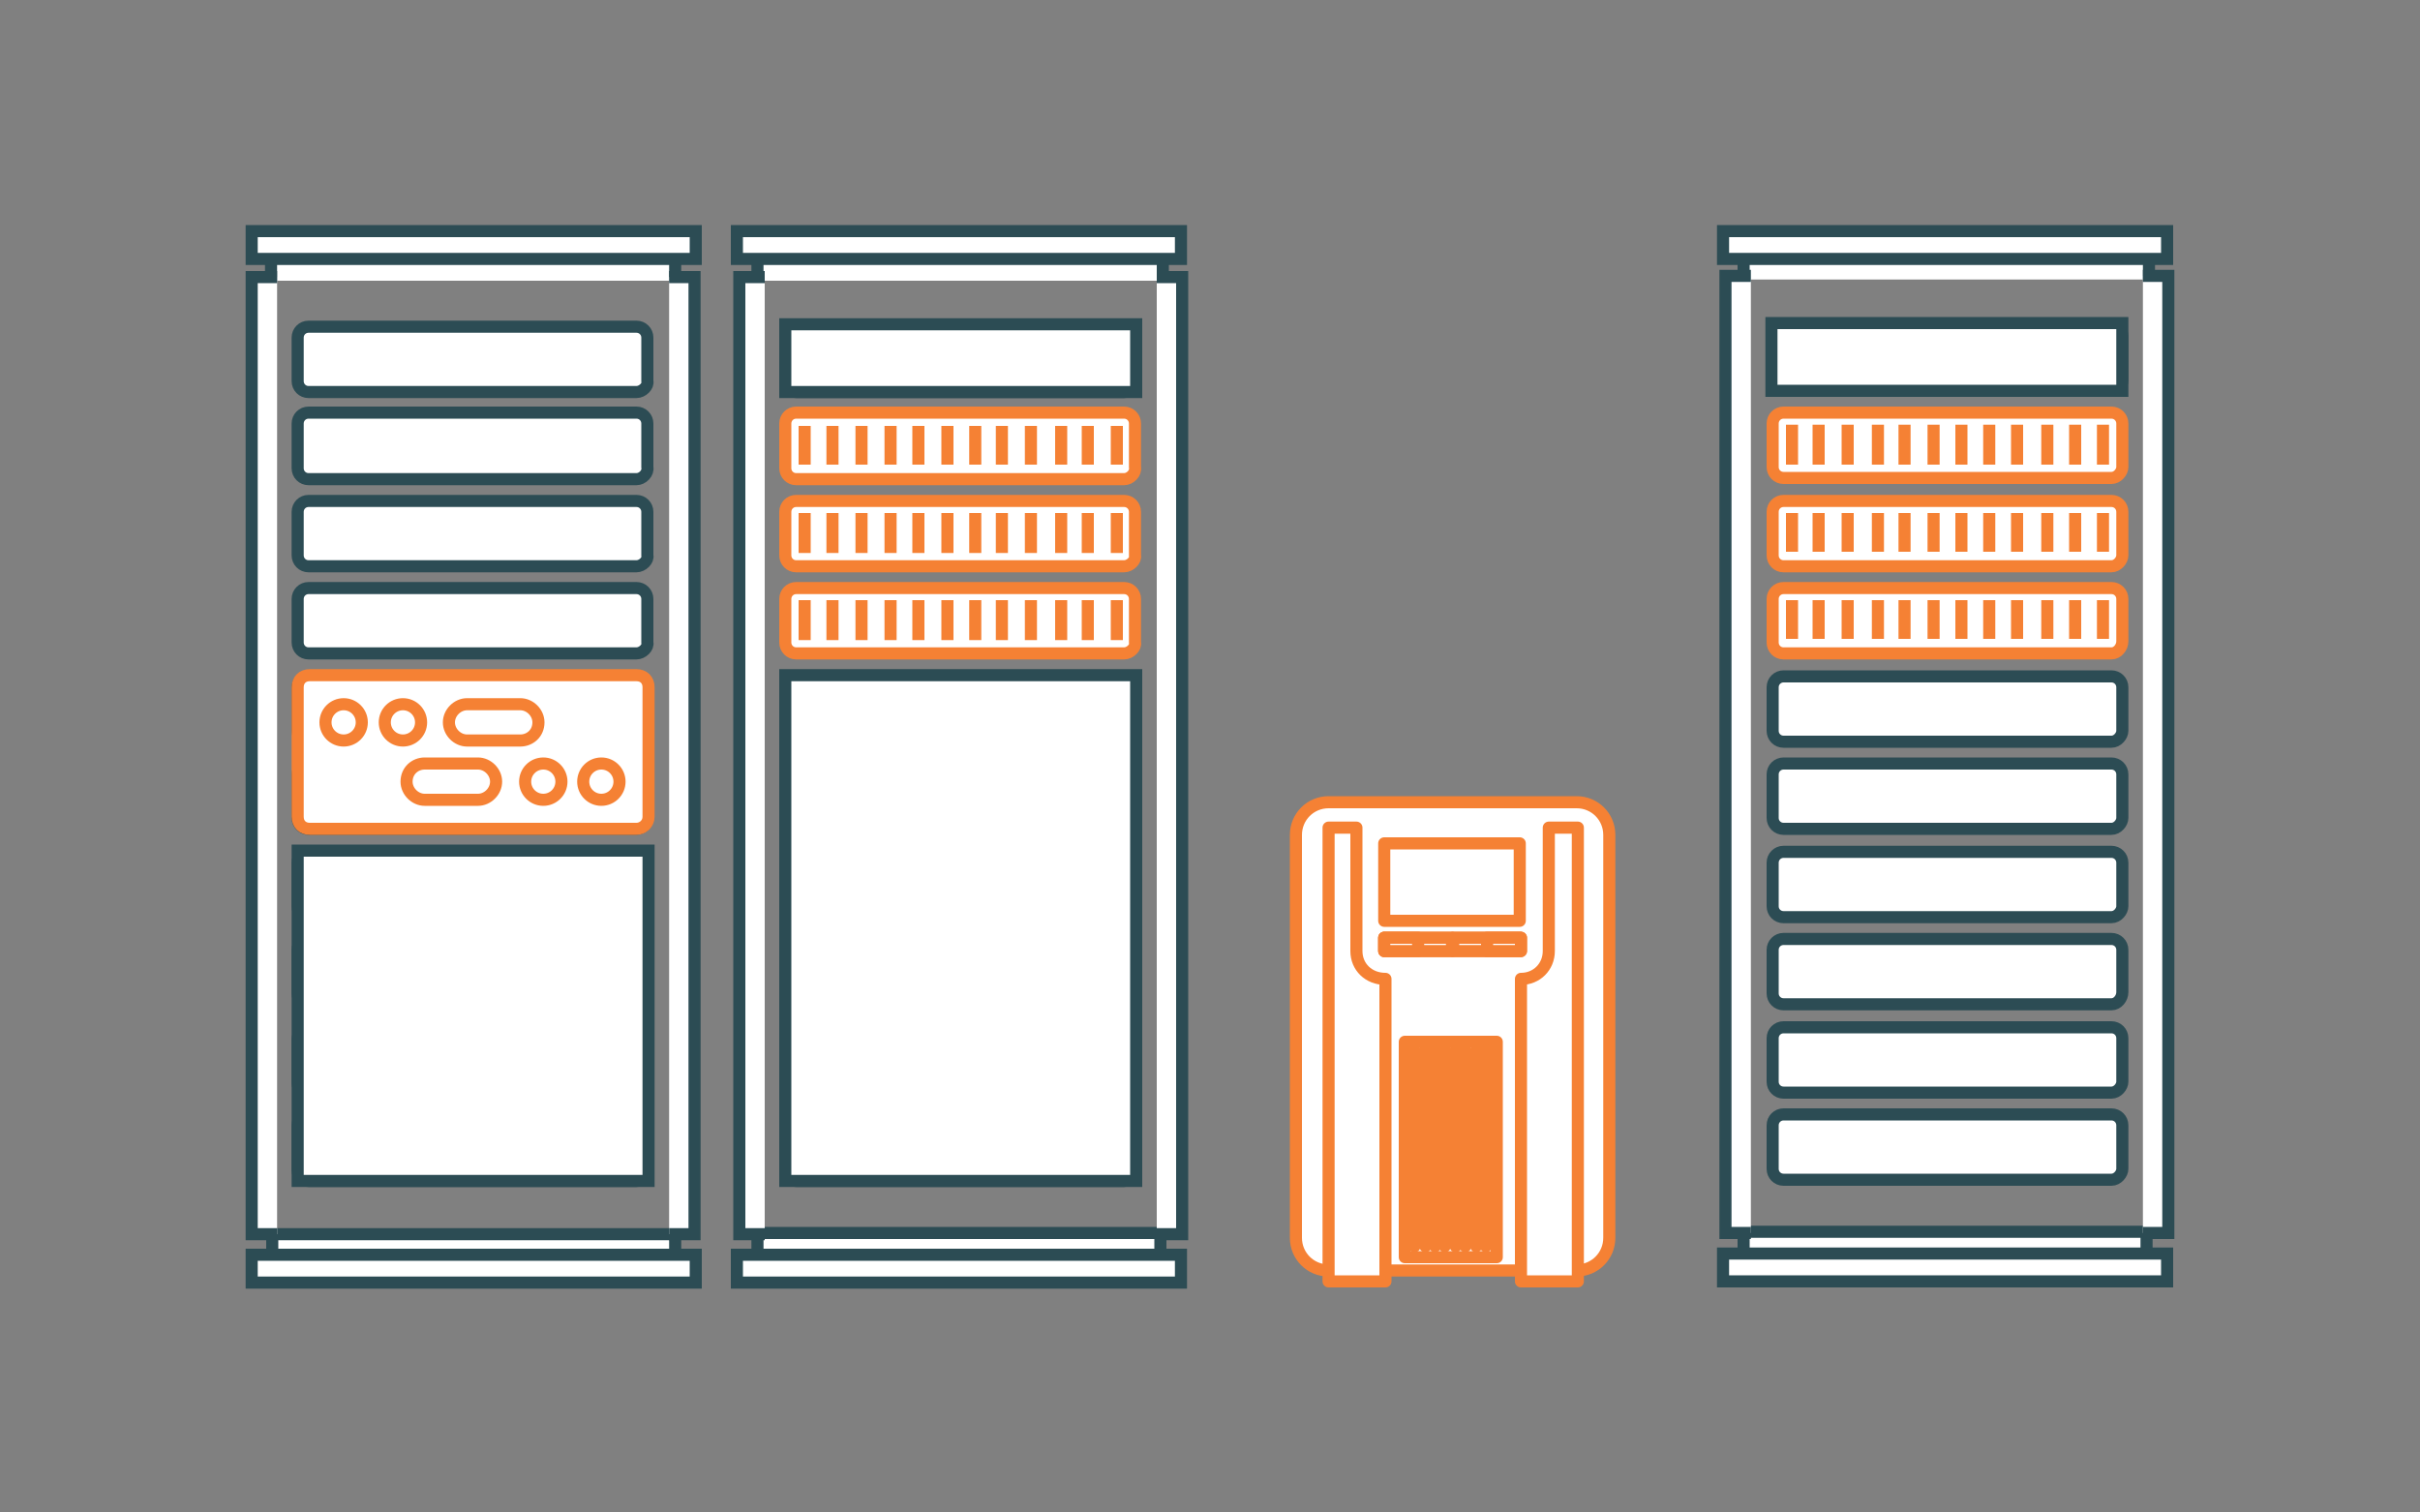 <?xml version="1.0" encoding="utf-8"?>
<!-- Generator: Adobe Illustrator 25.3.1, SVG Export Plug-In . SVG Version: 6.00 Build 0)  -->
<svg version="1.1" id="Layer_1" xmlns="http://www.w3.org/2000/svg" xmlns:xlink="http://www.w3.org/1999/xlink" x="0px" y="0px"
	 viewBox="0 0 200 125" style="enable-background:new 0 0 200 125;" xml:space="preserve">
<rect x="0" y="0" width="200" height="125" fill="#808080" stroke="none"/>
<style type="text/css">
	.st0{fill:none;}
	.st1{fill:#FFFFFF;stroke:#2C4C54;stroke-miterlimit:10;}
	.st2{fill:#FFFFFF;stroke:#F58134;stroke-miterlimit:10;}
	.st3{fill:none;stroke:#F58134;stroke-linejoin:round;stroke-miterlimit:10;}
	.st4{fill:#FFFFFF;stroke:#F58134;stroke-linecap:round;stroke-linejoin:round;stroke-miterlimit:10;}
	.st5{fill:none;stroke:#F58134;stroke-linecap:round;stroke-linejoin:round;stroke-miterlimit:10;}
</style>
<rect class="st0" width="200" height="125"/>
<g>
	<g>
		<polyline class="st1" points="62.6,23.2 62.6,20.9 96.1,20.9 96.1,23.2 		"/>
		<rect x="60.9" y="19.1" class="st1" width="36.7" height="2.3"/>
		<rect x="62.6" y="101.9" class="st1" width="33.3" height="2.3"/>
		<rect x="60.9" y="103.7" class="st1" width="36.7" height="2.3"/>
		<polyline class="st1" points="63.2,102 61.1,102 61.1,22.9 63.2,22.9 		"/>
		<polyline class="st1" points="95.6,22.9 97.7,22.9 97.7,102 95.6,102 		"/>
	</g>
	<path class="st1" d="M92.9,32.4H65.8c-0.5,0-0.9-0.4-0.9-0.9v-3.6c0-0.5,0.4-0.9,0.9-0.9h27.1c0.5,0,0.9,0.4,0.9,0.9v3.6
		C93.9,31.9,93.4,32.4,92.9,32.4z"/>
	<path class="st1" d="M92.9,68.5H65.8c-0.5,0-0.9-0.4-0.9-0.9v-3.6c0-0.5,0.4-0.9,0.9-0.9h27.1c0.5,0,0.9,0.4,0.9,0.9v3.6
		C93.9,68,93.4,68.5,92.9,68.5z"/>
	<path class="st1" d="M92.9,61.3H65.8c-0.5,0-0.9-0.4-0.9-0.9v-3.6c0-0.5,0.4-0.9,0.9-0.9h27.1c0.5,0,0.9,0.4,0.9,0.9v3.6
		C93.9,60.8,93.4,61.3,92.9,61.3z"/>
	<path class="st1" d="M92.9,83H65.8c-0.5,0-0.9-0.4-0.9-0.9v-3.6c0-0.5,0.4-0.9,0.9-0.9h27.1c0.5,0,0.9,0.4,0.9,0.9v3.6
		C93.9,82.5,93.4,83,92.9,83z"/>
	<path class="st1" d="M92.9,75.8H65.8c-0.5,0-0.9-0.4-0.9-0.9v-3.6c0-0.5,0.4-0.9,0.9-0.9h27.1c0.5,0,0.9,0.4,0.9,0.9v3.6
		C93.9,75.3,93.4,75.8,92.9,75.8z"/>
	<path class="st1" d="M92.9,97.6H65.8c-0.5,0-0.9-0.4-0.9-0.9V93c0-0.5,0.4-0.9,0.9-0.9h27.1c0.5,0,0.9,0.4,0.9,0.9v3.6
		C93.9,97.1,93.4,97.6,92.9,97.6z"/>
	<path class="st1" d="M92.9,90.4H65.8c-0.5,0-0.9-0.4-0.9-0.9v-3.6c0-0.5,0.4-0.9,0.9-0.9h27.1c0.5,0,0.9,0.4,0.9,0.9v3.6
		C93.9,89.9,93.4,90.4,92.9,90.4z"/>
	<g>
		<path class="st2" d="M92.9,39.6H65.8c-0.5,0-0.9-0.4-0.9-0.9V35c0-0.5,0.4-0.9,0.9-0.9h27.1c0.5,0,0.9,0.4,0.9,0.9v3.6
			C93.9,39.1,93.4,39.6,92.9,39.6z"/>
		<line class="st3" x1="66.5" y1="35.2" x2="66.5" y2="38.4"/>
		<line class="st3" x1="68.8" y1="35.2" x2="68.8" y2="38.4"/>
		<line class="st3" x1="71.2" y1="35.2" x2="71.2" y2="38.4"/>
		<line class="st3" x1="73.6" y1="35.2" x2="73.6" y2="38.4"/>
		<line class="st3" x1="75.9" y1="35.2" x2="75.9" y2="38.4"/>
		<line class="st3" x1="78.3" y1="35.2" x2="78.3" y2="38.4"/>
		<line class="st3" x1="80.6" y1="35.2" x2="80.6" y2="38.4"/>
		<line class="st3" x1="82.8" y1="35.2" x2="82.8" y2="38.4"/>
		<line class="st3" x1="85.2" y1="35.2" x2="85.2" y2="38.4"/>
		<line class="st3" x1="87.7" y1="35.2" x2="87.7" y2="38.4"/>
		<line class="st3" x1="89.9" y1="35.2" x2="89.9" y2="38.4"/>
		<line class="st3" x1="92.3" y1="35.2" x2="92.3" y2="38.4"/>
	</g>
	<g>
		<path class="st2" d="M92.9,54H65.8c-0.5,0-0.9-0.4-0.9-0.9v-3.6c0-0.5,0.4-0.9,0.9-0.9h27.1c0.5,0,0.9,0.4,0.9,0.9v3.6
			C93.9,53.5,93.4,54,92.9,54z"/>
		<line class="st3" x1="66.5" y1="49.6" x2="66.5" y2="52.9"/>
		<line class="st3" x1="68.8" y1="49.6" x2="68.8" y2="52.9"/>
		<line class="st3" x1="71.2" y1="49.6" x2="71.2" y2="52.9"/>
		<line class="st3" x1="73.6" y1="49.6" x2="73.6" y2="52.9"/>
		<line class="st3" x1="75.9" y1="49.6" x2="75.9" y2="52.9"/>
		<line class="st3" x1="78.3" y1="49.6" x2="78.3" y2="52.9"/>
		<line class="st3" x1="80.6" y1="49.6" x2="80.6" y2="52.9"/>
		<line class="st3" x1="82.8" y1="49.6" x2="82.8" y2="52.9"/>
		<line class="st3" x1="85.2" y1="49.6" x2="85.2" y2="52.9"/>
		<line class="st3" x1="87.7" y1="49.6" x2="87.7" y2="52.9"/>
		<line class="st3" x1="89.9" y1="49.6" x2="89.9" y2="52.9"/>
		<line class="st3" x1="92.3" y1="49.6" x2="92.3" y2="52.9"/>
	</g>
	<g>
		<path class="st2" d="M92.9,46.8H65.8c-0.5,0-0.9-0.4-0.9-0.9v-3.6c0-0.5,0.4-0.9,0.9-0.9h27.1c0.5,0,0.9,0.4,0.9,0.9v3.6
			C93.9,46.3,93.4,46.8,92.9,46.8z"/>
		<line class="st3" x1="66.5" y1="42.4" x2="66.5" y2="45.7"/>
		<line class="st3" x1="68.8" y1="42.4" x2="68.8" y2="45.7"/>
		<line class="st3" x1="71.2" y1="42.4" x2="71.2" y2="45.7"/>
		<line class="st3" x1="73.6" y1="42.4" x2="73.6" y2="45.7"/>
		<line class="st3" x1="75.9" y1="42.4" x2="75.9" y2="45.7"/>
		<line class="st3" x1="78.3" y1="42.4" x2="78.3" y2="45.7"/>
		<line class="st3" x1="80.6" y1="42.4" x2="80.6" y2="45.7"/>
		<line class="st3" x1="82.8" y1="42.4" x2="82.8" y2="45.7"/>
		<line class="st3" x1="85.2" y1="42.4" x2="85.2" y2="45.7"/>
		<line class="st3" x1="87.7" y1="42.4" x2="87.7" y2="45.7"/>
		<line class="st3" x1="89.9" y1="42.4" x2="89.9" y2="45.7"/>
		<line class="st3" x1="92.3" y1="42.4" x2="92.3" y2="45.7"/>
	</g>
	<rect x="64.9" y="55.8" class="st1" width="29" height="41.8"/>
	<rect x="64.9" y="26.8" class="st1" width="29" height="5.6"/>
</g>
<g>
	<g>
		<g>
			<polyline class="st1" points="22.4,23.2 22.4,20.9 55.8,20.9 55.8,23.2 			"/>
			<rect x="20.8" y="19.1" class="st1" width="36.7" height="2.3"/>
			<rect x="22.5" y="102" class="st1" width="33.3" height="2.3"/>
			<rect x="20.8" y="103.7" class="st1" width="36.7" height="2.3"/>
			<polyline class="st1" points="55.3,22.9 57.4,22.9 57.4,102 55.3,102 			"/>
			<polyline class="st1" points="22.9,102 20.8,102 20.8,22.9 22.9,22.9 			"/>
		</g>
	</g>
	<path class="st1" d="M52.6,39.6H25.5c-0.5,0-0.9-0.4-0.9-0.9V35c0-0.5,0.4-0.9,0.9-0.9h27.1c0.5,0,0.9,0.4,0.9,0.9v3.6
		C53.6,39.1,53.1,39.6,52.6,39.6z"/>
	<path class="st1" d="M52.6,32.4H25.5c-0.5,0-0.9-0.4-0.9-0.9v-3.6c0-0.5,0.4-0.9,0.9-0.9h27.1c0.5,0,0.9,0.4,0.9,0.9v3.6
		C53.6,31.9,53.1,32.4,52.6,32.4z"/>
	<path class="st1" d="M52.6,54H25.5c-0.5,0-0.9-0.4-0.9-0.9v-3.6c0-0.5,0.4-0.9,0.9-0.9h27.1c0.5,0,0.9,0.4,0.9,0.9v3.6
		C53.6,53.5,53.1,54,52.6,54z"/>
	<path class="st1" d="M52.6,46.8H25.5c-0.5,0-0.9-0.4-0.9-0.9v-3.6c0-0.5,0.4-0.9,0.9-0.9h27.1c0.5,0,0.9,0.4,0.9,0.9v3.6
		C53.6,46.3,53.1,46.8,52.6,46.8z"/>
	<path class="st1" d="M52.6,68.5H25.5c-0.5,0-0.9-0.4-0.9-0.9v-3.6c0-0.5,0.4-0.9,0.9-0.9h27.1c0.5,0,0.9,0.4,0.9,0.9v3.6
		C53.6,68,53.1,68.5,52.6,68.5z"/>
	<path class="st1" d="M52.6,61.3H25.5c-0.5,0-0.9-0.4-0.9-0.9v-3.6c0-0.5,0.4-0.9,0.9-0.9h27.1c0.5,0,0.9,0.4,0.9,0.9v3.6
		C53.6,60.8,53.1,61.3,52.6,61.3z"/>
	<path class="st1" d="M52.6,83H25.5c-0.5,0-0.9-0.4-0.9-0.9v-3.6c0-0.5,0.4-0.9,0.9-0.9h27.1c0.5,0,0.9,0.4,0.9,0.9v3.6
		C53.6,82.5,53.1,83,52.6,83z"/>
	<path class="st1" d="M52.6,75.8H25.5c-0.5,0-0.9-0.4-0.9-0.9v-3.6c0-0.5,0.4-0.9,0.9-0.9h27.1c0.5,0,0.9,0.4,0.9,0.9v3.6
		C53.6,75.3,53.1,75.8,52.6,75.8z"/>
	<path class="st1" d="M52.6,97.6H25.5c-0.5,0-0.9-0.4-0.9-0.9V93c0-0.5,0.4-0.9,0.9-0.9h27.1c0.5,0,0.9,0.4,0.9,0.9v3.6
		C53.6,97.1,53.1,97.6,52.6,97.6z"/>
	<path class="st1" d="M52.6,90.4H25.5c-0.5,0-0.9-0.4-0.9-0.9v-3.6c0-0.5,0.4-0.9,0.9-0.9h27.1c0.5,0,0.9,0.4,0.9,0.9v3.6
		C53.6,89.9,53.1,90.4,52.6,90.4z"/>
	<path class="st2" d="M52.6,68.5h-27c-0.6,0-1-0.4-1-1V56.8c0-0.6,0.4-1,1-1h27c0.6,0,1,0.4,1,1v10.7C53.6,68.1,53.1,68.5,52.6,68.5
		z"/>
	<circle class="st2" cx="28.4" cy="59.7" r="1.5"/>
	<circle class="st2" cx="33.3" cy="59.7" r="1.5"/>
	<path class="st2" d="M43,61.2h-4.4c-0.8,0-1.5-0.7-1.5-1.5l0,0c0-0.8,0.7-1.5,1.5-1.5H43c0.8,0,1.5,0.7,1.5,1.5l0,0
		C44.5,60.6,43.8,61.2,43,61.2z"/>
	<circle class="st2" cx="49.7" cy="64.6" r="1.5"/>
	<circle class="st2" cx="44.9" cy="64.6" r="1.5"/>
	<path class="st2" d="M35.1,63.1h4.4c0.8,0,1.5,0.7,1.5,1.5v0c0,0.8-0.7,1.5-1.5,1.5h-4.4c-0.8,0-1.5-0.7-1.5-1.5v0
		C33.6,63.7,34.3,63.1,35.1,63.1z"/>
	<rect x="24.6" y="70.3" class="st1" width="29" height="27.3"/>
</g>
<g>
	<path class="st4" d="M130.3,66.3h-20.5c-1.5,0-2.7,1.2-2.7,2.7v33.3c0,1.5,1.2,2.7,2.7,2.7h20.5c1.5,0,2.7-1.2,2.7-2.7V69
		C133,67.5,131.8,66.3,130.3,66.3z"/>
	<g>
		<rect x="116.1" y="86.1" class="st4" width="7.6" height="17.8"/>
		<line class="st5" x1="116.9" y1="86.8" x2="116.9" y2="103"/>
		<line class="st5" x1="117.8" y1="86.8" x2="117.8" y2="103"/>
		<line class="st5" x1="118.6" y1="86.8" x2="118.6" y2="103"/>
		<line class="st5" x1="119.4" y1="86.8" x2="119.4" y2="103"/>
		<line class="st5" x1="120.3" y1="86.8" x2="120.3" y2="103"/>
		<line class="st5" x1="121.1" y1="86.8" x2="121.1" y2="103"/>
		<line class="st5" x1="122" y1="86.8" x2="122" y2="103"/>
		<line class="st5" x1="122.8" y1="86.8" x2="122.8" y2="103"/>
	</g>
	<path class="st4" d="M112.1,78.6V68.4h-2.3v12.5v25h4.7v-25l0,0C113.1,80.9,112.1,79.9,112.1,78.6z"/>
	<path class="st4" d="M128,68.4v10.2c0,1.3-1,2.3-2.3,2.3l0,0v25h4.7v-25V68.4H128z"/>
	<rect x="114.4" y="69.7" class="st4" width="11.2" height="6.4"/>
	<g>
		<rect x="114.4" y="77.5" class="st4" width="11.2" height="1.1"/>
		<rect x="114.4" y="77.5" class="st4" width="5.6" height="1.1"/>
		<rect x="114.4" y="77.5" class="st4" width="2.8" height="1.1"/>
		<rect x="120.1" y="77.5" class="st4" width="5.6" height="1.1"/>
		<rect x="122.9" y="77.5" class="st4" width="2.8" height="1.1"/>
	</g>
</g>
<g>
	<g>
		<polyline class="st1" points="144.1,23.1 144.1,20.9 177.6,20.9 177.6,23.1 		"/>
		<rect x="142.4" y="19.1" class="st1" width="36.7" height="2.3"/>
		<rect x="144.1" y="101.8" class="st1" width="33.3" height="2.3"/>
		<rect x="142.4" y="103.6" class="st1" width="36.7" height="2.3"/>
		<polyline class="st1" points="144.7,101.9 142.6,101.9 142.6,22.8 144.7,22.8 		"/>
		<polyline class="st1" points="177.1,22.8 179.2,22.8 179.2,101.9 177.1,101.9 		"/>
	</g>
	<path class="st1" d="M174.5,32.3h-27.1c-0.5,0-0.9-0.4-0.9-0.9v-3.6c0-0.5,0.4-0.9,0.9-0.9h27.1c0.5,0,0.9,0.4,0.9,0.9v3.6
		C175.4,31.9,175,32.3,174.5,32.3z"/>
	<path class="st1" d="M174.5,68.5h-27.1c-0.5,0-0.9-0.4-0.9-0.9v-3.6c0-0.5,0.4-0.9,0.9-0.9h27.1c0.5,0,0.9,0.4,0.9,0.9v3.6
		C175.4,68,175,68.5,174.5,68.5z"/>
	<path class="st1" d="M174.5,61.3h-27.1c-0.5,0-0.9-0.4-0.9-0.9v-3.6c0-0.5,0.4-0.9,0.9-0.9h27.1c0.5,0,0.9,0.4,0.9,0.9v3.6
		C175.4,60.8,175,61.3,174.5,61.3z"/>
	<path class="st1" d="M174.5,83h-27.1c-0.5,0-0.9-0.4-0.9-0.9v-3.6c0-0.5,0.4-0.9,0.9-0.9h27.1c0.5,0,0.9,0.4,0.9,0.9V82
		C175.4,82.5,175,83,174.5,83z"/>
	<path class="st1" d="M174.5,75.8h-27.1c-0.5,0-0.9-0.4-0.9-0.9v-3.6c0-0.5,0.4-0.9,0.9-0.9h27.1c0.5,0,0.9,0.4,0.9,0.9v3.6
		C175.4,75.3,175,75.8,174.5,75.8z"/>
	<path class="st1" d="M174.5,97.5h-27.1c-0.5,0-0.9-0.4-0.9-0.9v-3.6c0-0.5,0.4-0.9,0.9-0.9h27.1c0.5,0,0.9,0.4,0.9,0.9v3.6
		C175.4,97,175,97.5,174.5,97.5z"/>
	<path class="st1" d="M174.5,90.3h-27.1c-0.5,0-0.9-0.4-0.9-0.9v-3.6c0-0.5,0.4-0.9,0.9-0.9h27.1c0.5,0,0.9,0.4,0.9,0.9v3.6
		C175.4,89.8,175,90.3,174.5,90.3z"/>
	<g>
		<path class="st2" d="M174.5,39.5h-27.1c-0.5,0-0.9-0.4-0.9-0.9v-3.6c0-0.5,0.4-0.9,0.9-0.9h27.1c0.5,0,0.9,0.4,0.9,0.9v3.6
			C175.4,39,175,39.5,174.5,39.5z"/>
		<line class="st3" x1="148.1" y1="35.1" x2="148.1" y2="38.4"/>
		<line class="st3" x1="150.3" y1="35.1" x2="150.3" y2="38.4"/>
		<line class="st3" x1="152.7" y1="35.1" x2="152.7" y2="38.4"/>
		<line class="st3" x1="155.2" y1="35.1" x2="155.2" y2="38.4"/>
		<line class="st3" x1="157.4" y1="35.1" x2="157.4" y2="38.4"/>
		<line class="st3" x1="159.8" y1="35.1" x2="159.8" y2="38.4"/>
		<line class="st3" x1="162.1" y1="35.1" x2="162.1" y2="38.4"/>
		<line class="st3" x1="164.4" y1="35.1" x2="164.4" y2="38.4"/>
		<line class="st3" x1="166.7" y1="35.1" x2="166.7" y2="38.4"/>
		<line class="st3" x1="169.2" y1="35.1" x2="169.2" y2="38.4"/>
		<line class="st3" x1="171.5" y1="35.1" x2="171.5" y2="38.4"/>
		<line class="st3" x1="173.8" y1="35.1" x2="173.8" y2="38.4"/>
	</g>
	<g>
		<path class="st2" d="M174.5,54h-27.1c-0.5,0-0.9-0.4-0.9-0.9v-3.6c0-0.5,0.4-0.9,0.9-0.9h27.1c0.5,0,0.9,0.4,0.9,0.9V53
			C175.4,53.5,175,54,174.5,54z"/>
		<line class="st3" x1="148.1" y1="49.6" x2="148.1" y2="52.8"/>
		<line class="st3" x1="150.3" y1="49.6" x2="150.3" y2="52.8"/>
		<line class="st3" x1="152.7" y1="49.6" x2="152.7" y2="52.8"/>
		<line class="st3" x1="155.2" y1="49.6" x2="155.2" y2="52.8"/>
		<line class="st3" x1="157.4" y1="49.6" x2="157.4" y2="52.8"/>
		<line class="st3" x1="159.8" y1="49.6" x2="159.8" y2="52.8"/>
		<line class="st3" x1="162.1" y1="49.6" x2="162.1" y2="52.8"/>
		<line class="st3" x1="164.4" y1="49.6" x2="164.4" y2="52.8"/>
		<line class="st3" x1="166.7" y1="49.6" x2="166.7" y2="52.8"/>
		<line class="st3" x1="169.2" y1="49.6" x2="169.2" y2="52.8"/>
		<line class="st3" x1="171.5" y1="49.6" x2="171.5" y2="52.8"/>
		<line class="st3" x1="173.8" y1="49.6" x2="173.8" y2="52.8"/>
	</g>
	<g>
		<path class="st2" d="M174.5,46.8h-27.1c-0.5,0-0.9-0.4-0.9-0.9v-3.6c0-0.5,0.4-0.9,0.9-0.9h27.1c0.5,0,0.9,0.4,0.9,0.9v3.6
			C175.4,46.3,175,46.8,174.5,46.8z"/>
		<line class="st3" x1="148.1" y1="42.4" x2="148.1" y2="45.6"/>
		<line class="st3" x1="150.3" y1="42.4" x2="150.3" y2="45.6"/>
		<line class="st3" x1="152.7" y1="42.4" x2="152.7" y2="45.6"/>
		<line class="st3" x1="155.2" y1="42.4" x2="155.2" y2="45.6"/>
		<line class="st3" x1="157.4" y1="42.4" x2="157.4" y2="45.6"/>
		<line class="st3" x1="159.8" y1="42.4" x2="159.8" y2="45.6"/>
		<line class="st3" x1="162.1" y1="42.4" x2="162.1" y2="45.6"/>
		<line class="st3" x1="164.4" y1="42.4" x2="164.4" y2="45.6"/>
		<line class="st3" x1="166.7" y1="42.4" x2="166.7" y2="45.6"/>
		<line class="st3" x1="169.2" y1="42.4" x2="169.2" y2="45.6"/>
		<line class="st3" x1="171.5" y1="42.4" x2="171.5" y2="45.6"/>
		<line class="st3" x1="173.8" y1="42.4" x2="173.8" y2="45.6"/>
	</g>
	<rect x="146.4" y="26.7" class="st1" width="29" height="5.6"/>
</g>
</svg>
